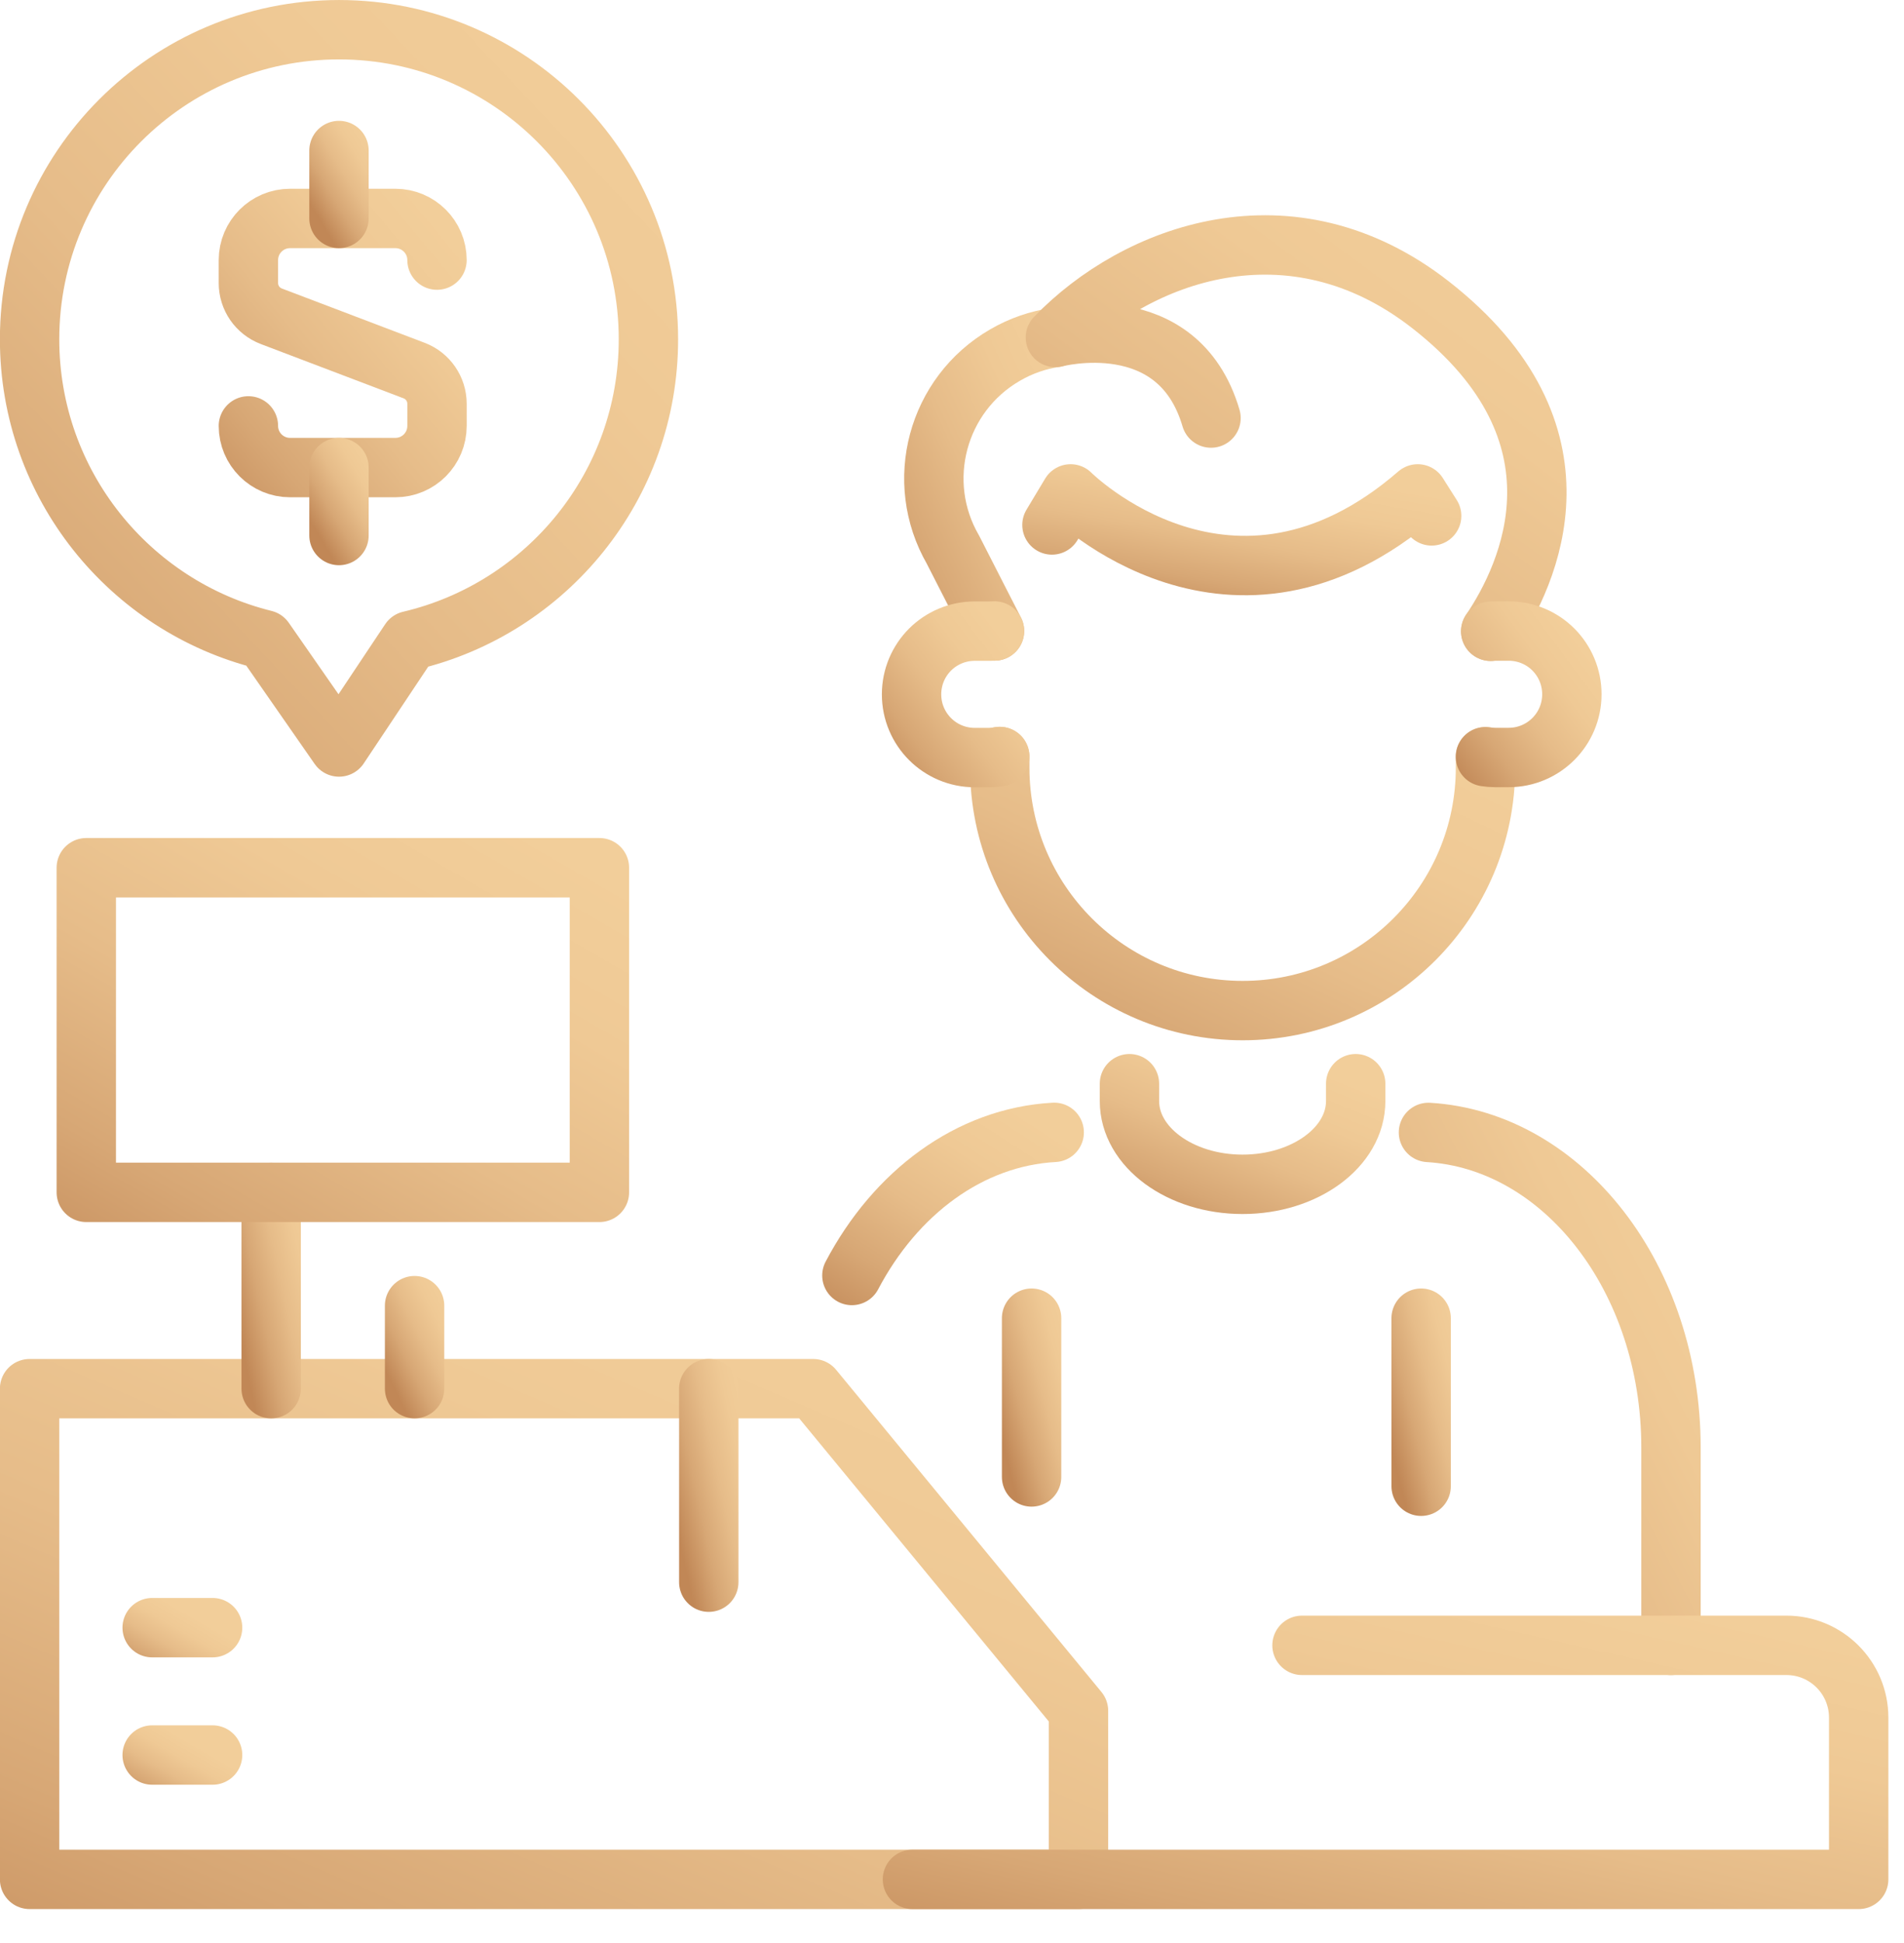 <svg width="50" height="51" viewBox="0 0 50 51" fill="none" xmlns="http://www.w3.org/2000/svg">
<g clip-path="url(#clip0_1317_39272)">
<path d="M35.601 28.445V28.901C35.601 30.11 34.27 31.086 32.63 31.086C30.991 31.086 29.66 30.108 29.66 28.901V28.445" stroke="url(#paint0_linear_1317_39272)" stroke-width="1.559" stroke-linecap="round" stroke-linejoin="round"/>
<path d="M39.01 19.864V20.146C39.01 23.67 36.155 26.526 32.633 26.526C29.111 26.526 26.254 23.67 26.254 20.146V19.856" stroke="url(#paint1_linear_1317_39272)" stroke-width="1.559" stroke-linecap="round" stroke-linejoin="round"/>
<path d="M26.116 16.562L25.025 14.428C23.992 12.639 24.606 10.353 26.393 9.32C26.812 9.076 27.261 8.924 27.713 8.858" stroke="url(#paint2_linear_1317_39272)" stroke-width="1.559" stroke-linecap="round" stroke-linejoin="round"/>
<path d="M31.802 10.973C30.929 8.002 27.715 8.858 27.715 8.858C29.835 6.658 33.897 5.133 37.569 8.002C41.89 11.378 40.159 15.069 39.148 16.57" stroke="url(#paint3_linear_1317_39272)" stroke-width="1.559" stroke-linecap="round" stroke-linejoin="round"/>
<path d="M27.625 13.779L28.114 12.964C28.114 12.964 32.345 17.196 37.23 12.964L37.596 13.541" stroke="url(#paint4_linear_1317_39272)" stroke-width="1.559" stroke-linecap="round" stroke-linejoin="round"/>
<path d="M26.253 19.858C26.154 19.875 26.052 19.885 25.947 19.885H25.598C24.68 19.885 23.938 19.143 23.938 18.225C23.938 17.767 24.123 17.352 24.423 17.051C24.723 16.751 25.14 16.566 25.596 16.566H25.945C25.978 16.566 26.04 16.566 26.116 16.562" stroke="url(#paint5_linear_1317_39272)" stroke-width="1.559" stroke-linecap="round" stroke-linejoin="round"/>
<path d="M39.146 16.57C39.189 16.566 39.228 16.564 39.271 16.564H39.62C40.078 16.564 40.493 16.749 40.793 17.049C41.093 17.35 41.278 17.767 41.278 18.223C41.278 19.141 40.536 19.883 39.618 19.883H39.269C39.179 19.883 39.092 19.875 39.008 19.862" stroke="url(#paint6_linear_1317_39272)" stroke-width="1.559" stroke-linecap="round" stroke-linejoin="round"/>
<path d="M28.322 44.906V49.33H0.777V36.45H21.355L28.322 44.906Z" stroke="url(#paint7_linear_1317_39272)" stroke-width="1.559" stroke-linecap="round" stroke-linejoin="round"/>
<path d="M18.613 41.529V36.45" stroke="url(#paint8_linear_1317_39272)" stroke-width="1.559" stroke-linecap="round" stroke-linejoin="round"/>
<path d="M3.996 46.066H5.583" stroke="url(#paint9_linear_1317_39272)" stroke-width="1.559" stroke-linecap="round" stroke-linejoin="round"/>
<path d="M3.996 42.723H5.583" stroke="url(#paint10_linear_1317_39272)" stroke-width="1.559" stroke-linecap="round" stroke-linejoin="round"/>
<path d="M7.121 36.45V31.297" stroke="url(#paint11_linear_1317_39272)" stroke-width="1.559" stroke-linecap="round" stroke-linejoin="round"/>
<path d="M10.887 36.45V34.271" stroke="url(#paint12_linear_1317_39272)" stroke-width="1.559" stroke-linecap="round" stroke-linejoin="round"/>
<path d="M15.741 22.776H2.266V31.297H15.741V22.776Z" stroke="url(#paint13_linear_1317_39272)" stroke-width="1.559" stroke-linecap="round" stroke-linejoin="round"/>
<path d="M17.028 8.905C17.028 12.752 14.354 15.974 10.764 16.816L8.903 19.607L6.944 16.792C3.403 15.917 0.777 12.715 0.777 8.905C0.777 4.418 4.416 0.78 8.903 0.78C13.389 0.78 17.028 4.418 17.028 8.905Z" stroke="url(#paint14_linear_1317_39272)" stroke-width="1.559" stroke-linecap="round" stroke-linejoin="round"/>
<path d="M6.523 11.179C6.523 11.784 7.013 12.273 7.617 12.273H10.382C10.987 12.273 11.476 11.784 11.476 11.179V10.598C11.476 10.211 11.236 9.864 10.876 9.727L7.124 8.301C6.761 8.162 6.523 7.817 6.523 7.429V6.827C6.523 6.223 7.013 5.734 7.617 5.734H10.382C10.987 5.734 11.476 6.223 11.476 6.827" stroke="url(#paint15_linear_1317_39272)" stroke-width="1.559" stroke-linecap="round" stroke-linejoin="round"/>
<path d="M8.902 14.056V12.273" stroke="url(#paint16_linear_1317_39272)" stroke-width="1.559" stroke-linecap="round" stroke-linejoin="round"/>
<path d="M8.902 5.734V3.951" stroke="url(#paint17_linear_1317_39272)" stroke-width="1.559" stroke-linecap="round" stroke-linejoin="round"/>
<path d="M37.512 29.724C41.059 29.938 43.881 33.561 43.881 37.995V43.187" stroke="url(#paint18_linear_1317_39272)" stroke-width="1.559" stroke-linecap="round" stroke-linejoin="round"/>
<path d="M22.371 33.479C23.513 31.31 25.456 29.845 27.684 29.722" stroke="url(#paint19_linear_1317_39272)" stroke-width="1.559" stroke-linecap="round" stroke-linejoin="round"/>
<path d="M27.09 34.6V38.767" stroke="url(#paint20_linear_1317_39272)" stroke-width="1.559" stroke-linecap="round" stroke-linejoin="round"/>
<path d="M37.32 39.011V34.6" stroke="url(#paint21_linear_1317_39272)" stroke-width="1.559" stroke-linecap="round" stroke-linejoin="round"/>
<path d="M23.961 49.33H48.81V45.085C48.81 44.037 47.961 43.187 46.912 43.187H34.191" stroke="url(#paint22_linear_1317_39272)" stroke-width="1.559" stroke-linecap="round" stroke-linejoin="round"/>
</g>
<defs>
<linearGradient id="paint0_linear_1317_39272" x1="28.472" y1="31.902" x2="30.695" y2="26.446" gradientUnits="userSpaceOnUse">
<stop stop-color="#C18756"/>
<stop offset="0.02" stop-color="#C28958"/>
<stop offset="0.276" stop-color="#D7A775"/>
<stop offset="0.528" stop-color="#E6BC89"/>
<stop offset="0.772" stop-color="#EFC995"/>
<stop offset="1" stop-color="#F2CE9A"/>
</linearGradient>
<linearGradient id="paint1_linear_1317_39272" x1="23.703" y1="28.586" x2="29.965" y2="15.521" gradientUnits="userSpaceOnUse">
<stop stop-color="#C18756"/>
<stop offset="0.02" stop-color="#C28958"/>
<stop offset="0.276" stop-color="#D7A775"/>
<stop offset="0.528" stop-color="#E6BC89"/>
<stop offset="0.772" stop-color="#EFC995"/>
<stop offset="1" stop-color="#F2CE9A"/>
</linearGradient>
<linearGradient id="paint2_linear_1317_39272" x1="23.886" y1="18.943" x2="30.847" y2="15.799" gradientUnits="userSpaceOnUse">
<stop stop-color="#C18756"/>
<stop offset="0.02" stop-color="#C28958"/>
<stop offset="0.276" stop-color="#D7A775"/>
<stop offset="0.528" stop-color="#E6BC89"/>
<stop offset="0.772" stop-color="#EFC995"/>
<stop offset="1" stop-color="#F2CE9A"/>
</linearGradient>
<linearGradient id="paint3_linear_1317_39272" x1="25.186" y1="19.703" x2="36.845" y2="3.847" gradientUnits="userSpaceOnUse">
<stop stop-color="#C18756"/>
<stop offset="0.02" stop-color="#C28958"/>
<stop offset="0.276" stop-color="#D7A775"/>
<stop offset="0.528" stop-color="#E6BC89"/>
<stop offset="0.772" stop-color="#EFC995"/>
<stop offset="1" stop-color="#F2CE9A"/>
</linearGradient>
<linearGradient id="paint4_linear_1317_39272" x1="25.631" y1="15.426" x2="26.391" y2="11.027" gradientUnits="userSpaceOnUse">
<stop stop-color="#C18756"/>
<stop offset="0.02" stop-color="#C28958"/>
<stop offset="0.276" stop-color="#D7A775"/>
<stop offset="0.528" stop-color="#E6BC89"/>
<stop offset="0.772" stop-color="#EFC995"/>
<stop offset="1" stop-color="#F2CE9A"/>
</linearGradient>
<linearGradient id="paint5_linear_1317_39272" x1="23.474" y1="20.912" x2="27.331" y2="17.981" gradientUnits="userSpaceOnUse">
<stop stop-color="#C18756"/>
<stop offset="0.02" stop-color="#C28958"/>
<stop offset="0.276" stop-color="#D7A775"/>
<stop offset="0.528" stop-color="#E6BC89"/>
<stop offset="0.772" stop-color="#EFC995"/>
<stop offset="1" stop-color="#F2CE9A"/>
</linearGradient>
<linearGradient id="paint6_linear_1317_39272" x1="38.554" y1="20.909" x2="42.386" y2="18.049" gradientUnits="userSpaceOnUse">
<stop stop-color="#C18756"/>
<stop offset="0.02" stop-color="#C28958"/>
<stop offset="0.276" stop-color="#D7A775"/>
<stop offset="0.528" stop-color="#E6BC89"/>
<stop offset="0.772" stop-color="#EFC995"/>
<stop offset="1" stop-color="#F2CE9A"/>
</linearGradient>
<linearGradient id="paint7_linear_1317_39272" x1="-4.732" y1="53.31" x2="6.506" y2="27.097" gradientUnits="userSpaceOnUse">
<stop stop-color="#C18756"/>
<stop offset="0.02" stop-color="#C28958"/>
<stop offset="0.276" stop-color="#D7A775"/>
<stop offset="0.528" stop-color="#E6BC89"/>
<stop offset="0.772" stop-color="#EFC995"/>
<stop offset="1" stop-color="#F2CE9A"/>
</linearGradient>
<linearGradient id="paint8_linear_1317_39272" x1="18.413" y1="43.098" x2="20.925" y2="42.559" gradientUnits="userSpaceOnUse">
<stop stop-color="#C18756"/>
<stop offset="0.02" stop-color="#C28958"/>
<stop offset="0.276" stop-color="#D7A775"/>
<stop offset="0.528" stop-color="#E6BC89"/>
<stop offset="0.772" stop-color="#EFC995"/>
<stop offset="1" stop-color="#F2CE9A"/>
</linearGradient>
<linearGradient id="paint9_linear_1317_39272" x1="3.679" y1="47.375" x2="4.722" y2="45.569" gradientUnits="userSpaceOnUse">
<stop stop-color="#C18756"/>
<stop offset="0.02" stop-color="#C28958"/>
<stop offset="0.276" stop-color="#D7A775"/>
<stop offset="0.528" stop-color="#E6BC89"/>
<stop offset="0.772" stop-color="#EFC995"/>
<stop offset="1" stop-color="#F2CE9A"/>
</linearGradient>
<linearGradient id="paint10_linear_1317_39272" x1="3.679" y1="44.032" x2="4.722" y2="42.226" gradientUnits="userSpaceOnUse">
<stop stop-color="#C18756"/>
<stop offset="0.02" stop-color="#C28958"/>
<stop offset="0.276" stop-color="#D7A775"/>
<stop offset="0.528" stop-color="#E6BC89"/>
<stop offset="0.772" stop-color="#EFC995"/>
<stop offset="1" stop-color="#F2CE9A"/>
</linearGradient>
<linearGradient id="paint11_linear_1317_39272" x1="6.921" y1="38.042" x2="9.436" y2="37.51" gradientUnits="userSpaceOnUse">
<stop stop-color="#C18756"/>
<stop offset="0.02" stop-color="#C28958"/>
<stop offset="0.276" stop-color="#D7A775"/>
<stop offset="0.528" stop-color="#E6BC89"/>
<stop offset="0.772" stop-color="#EFC995"/>
<stop offset="1" stop-color="#F2CE9A"/>
</linearGradient>
<linearGradient id="paint12_linear_1317_39272" x1="10.687" y1="37.123" x2="12.788" y2="36.071" gradientUnits="userSpaceOnUse">
<stop stop-color="#C18756"/>
<stop offset="0.02" stop-color="#C28958"/>
<stop offset="0.276" stop-color="#D7A775"/>
<stop offset="0.528" stop-color="#E6BC89"/>
<stop offset="0.772" stop-color="#EFC995"/>
<stop offset="1" stop-color="#F2CE9A"/>
</linearGradient>
<linearGradient id="paint13_linear_1317_39272" x1="-0.429" y1="33.929" x2="8.477" y2="18.565" gradientUnits="userSpaceOnUse">
<stop stop-color="#C18756"/>
<stop offset="0.02" stop-color="#C28958"/>
<stop offset="0.276" stop-color="#D7A775"/>
<stop offset="0.528" stop-color="#E6BC89"/>
<stop offset="0.772" stop-color="#EFC995"/>
<stop offset="1" stop-color="#F2CE9A"/>
</linearGradient>
<linearGradient id="paint14_linear_1317_39272" x1="-2.473" y1="25.424" x2="20.164" y2="4.11" gradientUnits="userSpaceOnUse">
<stop stop-color="#C18756"/>
<stop offset="0.02" stop-color="#C28958"/>
<stop offset="0.276" stop-color="#D7A775"/>
<stop offset="0.528" stop-color="#E6BC89"/>
<stop offset="0.772" stop-color="#EFC995"/>
<stop offset="1" stop-color="#F2CE9A"/>
</linearGradient>
<linearGradient id="paint15_linear_1317_39272" x1="5.533" y1="14.293" x2="13.268" y2="7.903" gradientUnits="userSpaceOnUse">
<stop stop-color="#C18756"/>
<stop offset="0.02" stop-color="#C28958"/>
<stop offset="0.276" stop-color="#D7A775"/>
<stop offset="0.528" stop-color="#E6BC89"/>
<stop offset="0.772" stop-color="#EFC995"/>
<stop offset="1" stop-color="#F2CE9A"/>
</linearGradient>
<linearGradient id="paint16_linear_1317_39272" x1="8.702" y1="14.607" x2="10.615" y2="13.437" gradientUnits="userSpaceOnUse">
<stop stop-color="#C18756"/>
<stop offset="0.02" stop-color="#C28958"/>
<stop offset="0.276" stop-color="#D7A775"/>
<stop offset="0.528" stop-color="#E6BC89"/>
<stop offset="0.772" stop-color="#EFC995"/>
<stop offset="1" stop-color="#F2CE9A"/>
</linearGradient>
<linearGradient id="paint17_linear_1317_39272" x1="8.702" y1="6.285" x2="10.615" y2="5.115" gradientUnits="userSpaceOnUse">
<stop stop-color="#C18756"/>
<stop offset="0.02" stop-color="#C28958"/>
<stop offset="0.276" stop-color="#D7A775"/>
<stop offset="0.528" stop-color="#E6BC89"/>
<stop offset="0.772" stop-color="#EFC995"/>
<stop offset="1" stop-color="#F2CE9A"/>
</linearGradient>
<linearGradient id="paint18_linear_1317_39272" x1="36.238" y1="47.347" x2="49.456" y2="40.526" gradientUnits="userSpaceOnUse">
<stop stop-color="#C18756"/>
<stop offset="0.02" stop-color="#C28958"/>
<stop offset="0.276" stop-color="#D7A775"/>
<stop offset="0.528" stop-color="#E6BC89"/>
<stop offset="0.772" stop-color="#EFC995"/>
<stop offset="1" stop-color="#F2CE9A"/>
</linearGradient>
<linearGradient id="paint19_linear_1317_39272" x1="21.308" y1="34.641" x2="25.441" y2="28.267" gradientUnits="userSpaceOnUse">
<stop stop-color="#C18756"/>
<stop offset="0.02" stop-color="#C28958"/>
<stop offset="0.276" stop-color="#D7A775"/>
<stop offset="0.528" stop-color="#E6BC89"/>
<stop offset="0.772" stop-color="#EFC995"/>
<stop offset="1" stop-color="#F2CE9A"/>
</linearGradient>
<linearGradient id="paint20_linear_1317_39272" x1="26.89" y1="40.054" x2="29.349" y2="39.411" gradientUnits="userSpaceOnUse">
<stop stop-color="#C18756"/>
<stop offset="0.02" stop-color="#C28958"/>
<stop offset="0.276" stop-color="#D7A775"/>
<stop offset="0.528" stop-color="#E6BC89"/>
<stop offset="0.772" stop-color="#EFC995"/>
<stop offset="1" stop-color="#F2CE9A"/>
</linearGradient>
<linearGradient id="paint21_linear_1317_39272" x1="37.12" y1="40.373" x2="39.597" y2="39.761" gradientUnits="userSpaceOnUse">
<stop stop-color="#C18756"/>
<stop offset="0.02" stop-color="#C28958"/>
<stop offset="0.276" stop-color="#D7A775"/>
<stop offset="0.528" stop-color="#E6BC89"/>
<stop offset="0.772" stop-color="#EFC995"/>
<stop offset="1" stop-color="#F2CE9A"/>
</linearGradient>
<linearGradient id="paint22_linear_1317_39272" x1="18.991" y1="51.228" x2="22.181" y2="37.152" gradientUnits="userSpaceOnUse">
<stop stop-color="#C18756"/>
<stop offset="0.02" stop-color="#C28958"/>
<stop offset="0.276" stop-color="#D7A775"/>
<stop offset="0.528" stop-color="#E6BC89"/>
<stop offset="0.772" stop-color="#EFC995"/>
<stop offset="1" stop-color="#F2CE9A"/>
</linearGradient>
<clipPath id="clip0_1317_39272">
<rect width="49.596" height="50.11" fill="white"/>
</clipPath>
</defs>
</svg>
